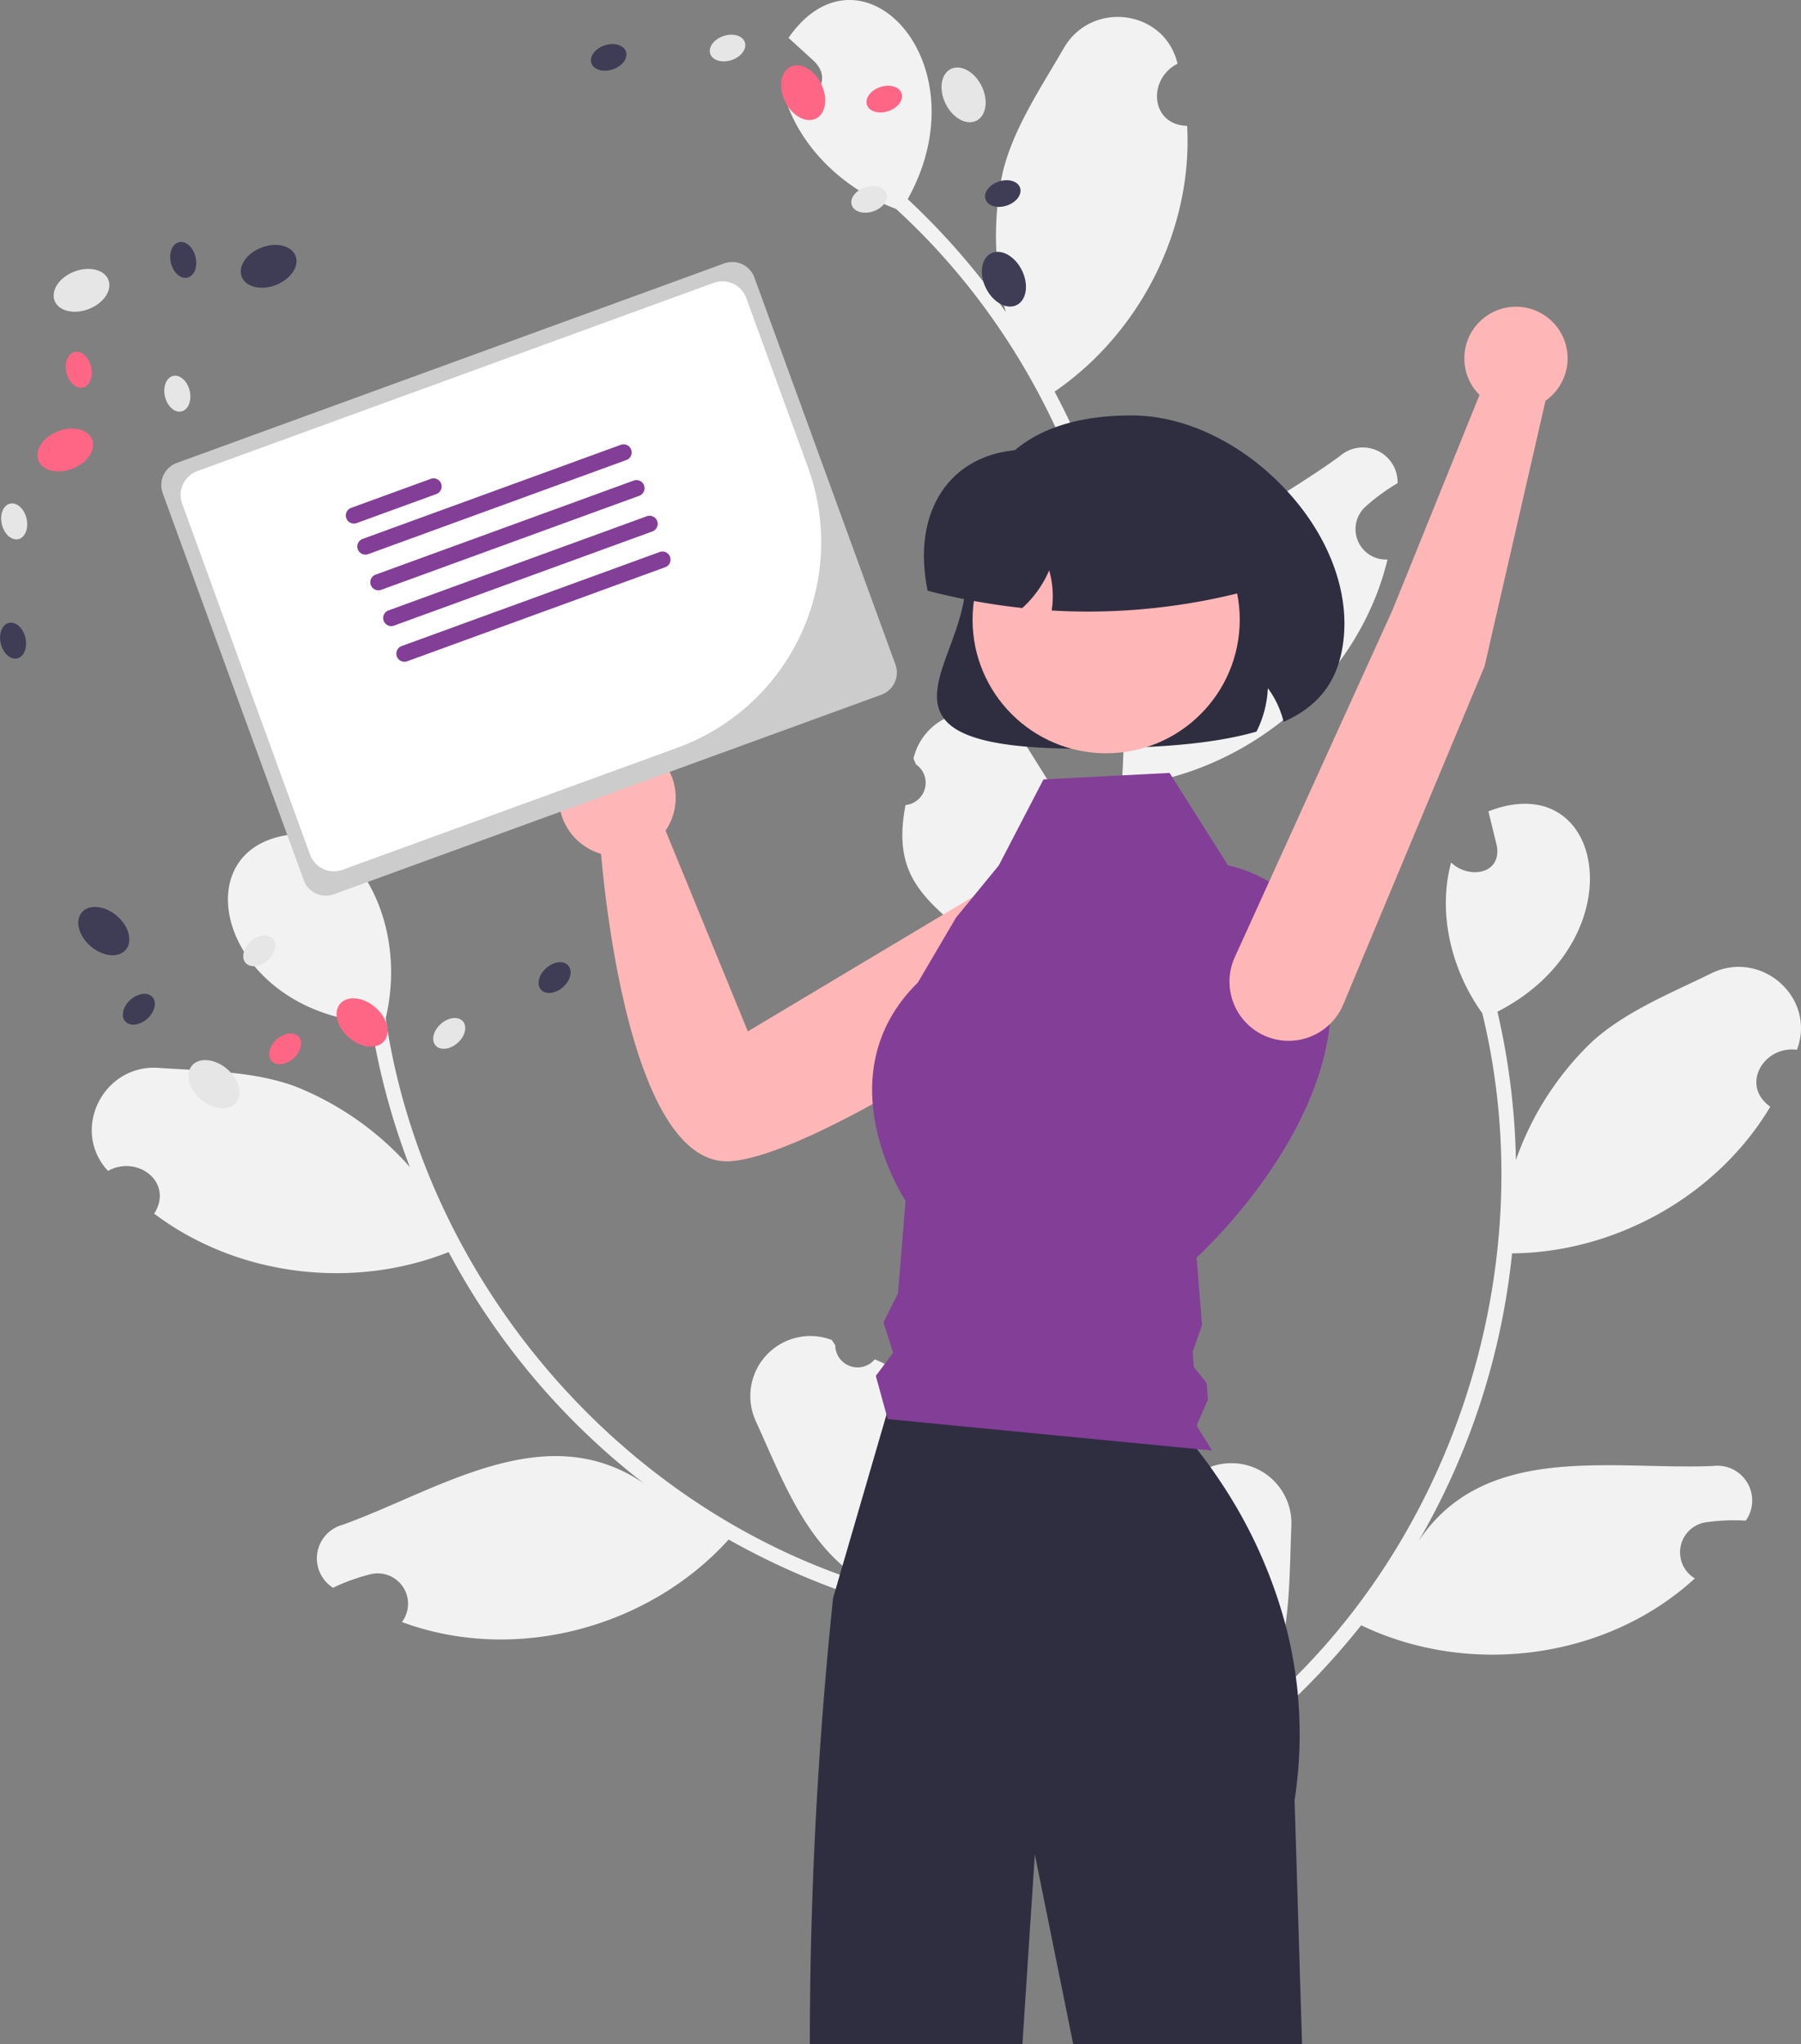 <svg xmlns="http://www.w3.org/2000/svg" data-name="Layer 1" width="471.644" height="535.279"><rect width="100%" height="100%" fill="#808080" stroke="none"/><path d="M303.222 396.304a5.853 5.853 0 0 0 8.195-7.332l.324-1.612a15.726 15.726 0 0 1 26.436 12.296c-.725 17.643.147 36.68-11.58 50.903 53.52-43.734 77.923-118.237 61.579-185.245-8.02-11.175-11.761-26.021-8.165-39.474 4.513 4.39 13.311 3.21 11.967-4.388-.722-3.004-1.468-5.998-2.19-9 30.826-12.03 38.874 33.805 2.36 52.467a187.67 187.67 0 0 1 4.84 38.83 78.907 78.907 0 0 1 20.024-31.057c8.75-7.879 20.322-12.512 31.087-17.798 13.099-6.45 27.637 6.336 22.479 19.986-8.72-1.116-14.89 9.307-6.977 14.908-13.898 23.341-40.547 38.177-67.623 38.413a188.401 188.401 0 0 1-24.592 75.516c17.297-26.302 50.77-18.729 77.224-19.85a9.114 9.114 0 0 1 8.575 14.314 52.642 52.642 0 0 0-10.424.424 7.956 7.956 0 0 0-2.913 14.701c-23.206 21.274-59.164 25.847-87.385 12.272a193.688 193.688 0 0 1-28.09 28.689l-41.956-20c.071-.538.166-1.084.252-1.615a52.809 52.809 0 0 0 11.94 4.842c-4.476-17.063-9.464-27.057 4.612-41.19ZM229.084 355.94a5.853 5.853 0 0 1-10.355-3.7l-.909-1.37a15.726 15.726 0 0 0-19.844 21.36c7.326 16.066 13.7 34.025 29.925 42.774-66.063-20.315-116.766-80.11-126.905-148.333 3.212-13.375 1.077-28.535-7.328-39.638-2.524 5.768-11.117 7.994-12.738.45-.465-3.054-.903-6.108-1.368-9.161-33.086.487-23.25 45.971 17.606 49.481a187.67 187.67 0 0 0 10.164 37.788 78.907 78.907 0 0 0-30.259-21.21c-11.076-3.996-23.54-3.922-35.504-4.758-14.564-1.032-23.205 16.294-13.28 26.99 7.655-4.323 17.3 3.002 12.085 11.175 21.676 16.374 51.952 20.062 77.117 10.067a188.4 188.4 0 0 0 51.26 60.662c-25.94-17.834-54.084 1.805-79.007 10.746a9.114 9.114 0 0 0-2.542 16.49 52.641 52.641 0 0 1 9.814-3.539 7.956 7.956 0 0 1 8.243 12.516c29.516 10.95 64.543 1.621 85.56-21.596a193.688 193.688 0 0 0 36.835 15.974l31.313-34.349c-.27-.471-.562-.941-.843-1.4a52.809 52.809 0 0 1-9.23 8.988c-2.292-17.49-1.442-28.628-19.809-36.407ZM237.143 210.798a5.853 5.853 0 0 0 2.714-10.657l-.63-1.518a15.726 15.726 0 0 1 28.802-4.532c9.235 15.05 20.573 30.368 18.768 48.713 20.045-66.145-1.236-141.599-52.165-188.113-12.888-4.805-24.271-15.044-28.786-28.217 6.194 1.128 12.84-4.756 7.487-10.315-2.273-2.09-4.562-4.16-6.835-6.25 18.883-27.173 51.119 6.389 31.212 42.24a187.67 187.67 0 0 1 25.668 29.535 78.907 78.907 0 0 1-.694-36.946c2.872-11.42 9.894-21.717 15.883-32.107 7.278-12.658 26.476-10.149 29.805 4.058-7.861 3.935-7.172 16.028 2.52 16.266 1.476 27.125-12.375 54.299-34.72 69.59a188.4 188.4 0 0 1 21.69 76.401c-.306-31.478 31.704-43.854 53.039-59.534a9.114 9.114 0 0 1 15.1 7.102 52.641 52.641 0 0 0-8.418 6.163 7.956 7.956 0 0 0 5.779 13.828c-7.403 30.599-34.704 54.444-65.7 58.91a193.688 193.688 0 0 1-7.323 39.476l-45.981 6.79c-.24-.486-.467-.992-.69-1.48a52.81 52.81 0 0 0 12.61-2.637c-13.229-11.67-22.942-17.185-19.137-36.766Z" fill="#f2f2f2"/><path d="M283.389 196.054c-20.934 0-32.288-2.558-36.254-8.018-3.499-4.818-1.153-11.175 1.563-18.536 1.952-5.29 4.165-11.286 4.165-17.22 0-28.865 14.636-43.5 43.5-43.5 14.361 0 29.781 7.628 41.248 20.407 10.425 11.617 15.619 25.521 14.249 38.146-1.124 10.354-5.943 17.163-15.167 21.43l-.54.25-.153-.575a24.543 24.543 0 0 0-3.974-8.24 28.198 28.198 0 0 1-2.875 11.173l-.098.198-.213.061c-10.44 2.974-22.83 3.78-32.458 4.149q-7.03.274-12.993.275Z" fill="#2f2e41"/><path d="M289.094 236.27a15.666 15.666 0 0 0-24.392-7.364l-68.856 41.167-21.547-52.573a15.297 15.297 0 1 0-16.901 6.075c1.328 15.16 8.708 82.921 34.383 80.458 21.581-2.07 75.176-37.763 91.822-50.139a15.668 15.668 0 0 0 5.491-17.623Z" fill="#ffb6b6"/><path d="M340.983 535.28h-59.93l-10.05-49.69-3.26 49.69h-55.67a1135.632 1135.632 0 0 1 6.09-116.83l.69-2.35 1.09-3.76.69-2.36 11.52-39.56.91-3.14h69.37a101.545 101.545 0 0 1 11.01 12.16c1.13 1.44 2.31 3 3.52 4.68.84 1.19 1.71 2.44 2.58 3.75a125.997 125.997 0 0 1 17.1 37.6v.01q.915 3.434 1.62 7.03v.01c.42 2.13.79 4.29 1.08 6.5.22 1.61.41 3.24.55 4.89a112.103 112.103 0 0 1-.87 27.42Z" fill="#2f2e41"/><ellipse cx="385.514" cy="258.379" rx="7.557" ry="5.257" transform="rotate(-21.161 -284.702 1142)" fill="#e6e6e6"/><ellipse cx="434.517" cy="252.093" rx="7.557" ry="5.257" transform="rotate(-21.161 -235.698 1135.713)" fill="#3f3d56"/><ellipse cx="381.264" cy="300.187" rx="7.557" ry="5.257" transform="rotate(-21.161 -288.952 1183.808)" fill="#ff6584"/><ellipse cx="367.885" cy="318.884" rx="3.322" ry="4.776" transform="rotate(-13.316 -595.303 1787.578)" fill="#e6e6e6"/><ellipse cx="367.594" cy="350.106" rx="3.322" ry="4.776" transform="rotate(-13.316 -595.595 1818.8)" fill="#3f3d56"/><ellipse cx="410.603" cy="285.437" rx="3.322" ry="4.776" transform="rotate(-13.316 -552.586 1754.131)" fill="#e6e6e6"/><ellipse cx="384.794" cy="279.17" rx="3.322" ry="4.776" transform="rotate(-13.316 -578.395 1747.864)" fill="#ff6584"/><ellipse cx="412.149" cy="250.419" rx="3.322" ry="4.776" transform="rotate(-13.316 -551.04 1719.113)" fill="#3f3d56"/><ellipse cx="420.218" cy="466.266" rx="5.257" ry="7.557" transform="rotate(-49.595 40.776 769.204)" fill="#e6e6e6"/><ellipse cx="391.357" cy="426.167" rx="5.257" ry="7.557" transform="rotate(-49.595 11.915 729.105)" fill="#3f3d56"/><ellipse cx="459.006" cy="450.096" rx="5.257" ry="7.557" transform="rotate(-49.595 79.564 753.034)" fill="#ff6584"/><ellipse cx="481.817" cy="452.958" rx="4.776" ry="3.322" transform="rotate(-41.75 60.64 839.242)" fill="#e6e6e6"/><ellipse cx="509.412" cy="438.348" rx="4.776" ry="3.322" transform="rotate(-41.75 88.235 824.632)" fill="#3f3d56"/><ellipse cx="432.066" cy="431.32" rx="4.776" ry="3.322" transform="rotate(-41.75 10.889 817.604)" fill="#e6e6e6"/><ellipse cx="438.843" cy="456.999" rx="4.776" ry="3.322" transform="rotate(-41.75 17.666 843.283)" fill="#ff6584"/><ellipse cx="400.536" cy="446.633" rx="4.776" ry="3.322" transform="rotate(-41.75 -20.641 832.917)" fill="#3f3d56"/><ellipse cx="616.523" cy="207.202" rx="5.257" ry="7.557" transform="rotate(-26.188 42.425 898.874)" fill="#e6e6e6"/><ellipse cx="627.079" cy="255.467" rx="5.257" ry="7.557" transform="rotate(-26.188 52.98 947.139)" fill="#3f3d56"/><ellipse cx="574.504" cy="206.632" rx="5.257" ry="7.557" transform="rotate(-26.188 .405 898.304)" fill="#ff6584"/><ellipse cx="554.707" cy="194.943" rx="4.776" ry="3.322" transform="rotate(-18.343 -192.126 1231.57)" fill="#e6e6e6"/><ellipse cx="523.579" cy="197.388" rx="4.776" ry="3.322" transform="rotate(-18.343 -223.254 1234.015)" fill="#3f3d56"/><ellipse cx="591.768" cy="234.565" rx="4.776" ry="3.322" transform="rotate(-18.343 -155.065 1271.192)" fill="#e6e6e6"/><ellipse cx="595.749" cy="208.307" rx="4.776" ry="3.322" transform="rotate(-18.343 -151.083 1244.933)" fill="#ff6584"/><ellipse cx="626.787" cy="233.038" rx="4.776" ry="3.322" transform="rotate(-18.343 -120.046 1269.664)" fill="#3f3d56"/><path d="m273.264 204.09 33.016-1.701 15.335 24.231s28.854 4.824 26.854 38.824-35.106 63.835-35.106 63.835l1.415 17.706-2.458 7.023.315 3.943 3.353 4.176.345 4.319-2.97 6.833 4.04 6.543-84.934-8.229-3.106-11.314 4.53-6.075-2.53-7.925 3.804-7.622 1.984-24.21s-21.704-32.608 3.212-57.168l10-17 11.189-13.651Z" fill="#833e97"/><circle cx="289.678" cy="162.264" r="34.984" fill="#ffb6b6"/><path d="M284.994 160.143q-4.522 0-9.04-.255l-.537-.03.07-.534a24.504 24.504 0 0 0-.733-9.973 28.203 28.203 0 0 1-6.873 9.707l-.167.153-.225-.025a172.659 172.659 0 0 1-24.25-4.422l-.305-.078-.061-.31a45.783 45.783 0 0 1-.92-8.877c0-9.316 3.377-17.157 9.51-22.078 6.676-5.357 16.245-7.005 26.955-4.642h34.245a14.216 14.216 0 0 1 14.2 14.2v21.686l-.374.098a163.812 163.812 0 0 1-41.495 5.38Z" fill="#2f2e41"/><path d="M46.28 121.229a6.164 6.164 0 0 0-3.676 7.893L79.547 230.49a6.164 6.164 0 0 0 7.893 3.676l143.383-52.255a6.164 6.164 0 0 0 3.676-7.893L197.556 72.65a6.164 6.164 0 0 0-7.893-3.676Z" fill="#ccc"/><path d="m177.459 195.772-87.765 31.986a6.634 6.634 0 0 1-8.495-3.957L47.692 131.86a6.634 6.634 0 0 1 3.957-8.495l135.28-49.302a6.634 6.634 0 0 1 8.495 3.957l16.19 44.424a57.264 57.264 0 0 1-34.155 73.328Z" fill="#fff"/><path d="m114.307 129.353-20.856 7.6A2.12 2.12 0 1 1 92 132.97l20.856-7.6a2.12 2.12 0 0 1 1.451 3.983ZM164.028 120.46 96.42 145.1a2.12 2.12 0 1 1-1.452-3.984l67.609-24.64a2.12 2.12 0 0 1 1.451 3.984ZM167.436 129.81l-67.608 24.64a2.12 2.12 0 1 1-1.452-3.984l67.608-24.639a2.12 2.12 0 0 1 1.452 3.983ZM170.844 139.16l-67.609 24.64a2.12 2.12 0 1 1-1.451-3.983l67.608-24.64a2.12 2.12 0 0 1 1.452 3.984ZM174.251 148.511l-67.608 24.64a2.12 2.12 0 1 1-1.452-3.984l67.609-24.639a2.12 2.12 0 0 1 1.451 3.983Z" fill="#833e97"/><path d="m388.773 174.48-37.016 88.58a15.496 15.496 0 0 1-20.071 8.356 15.496 15.496 0 0 1-8.255-20.918l41.271-90.835 22.752-56.25a13.522 13.522 0 1 1 17.288 1.513Z" fill="#ffb6b6"/></svg>